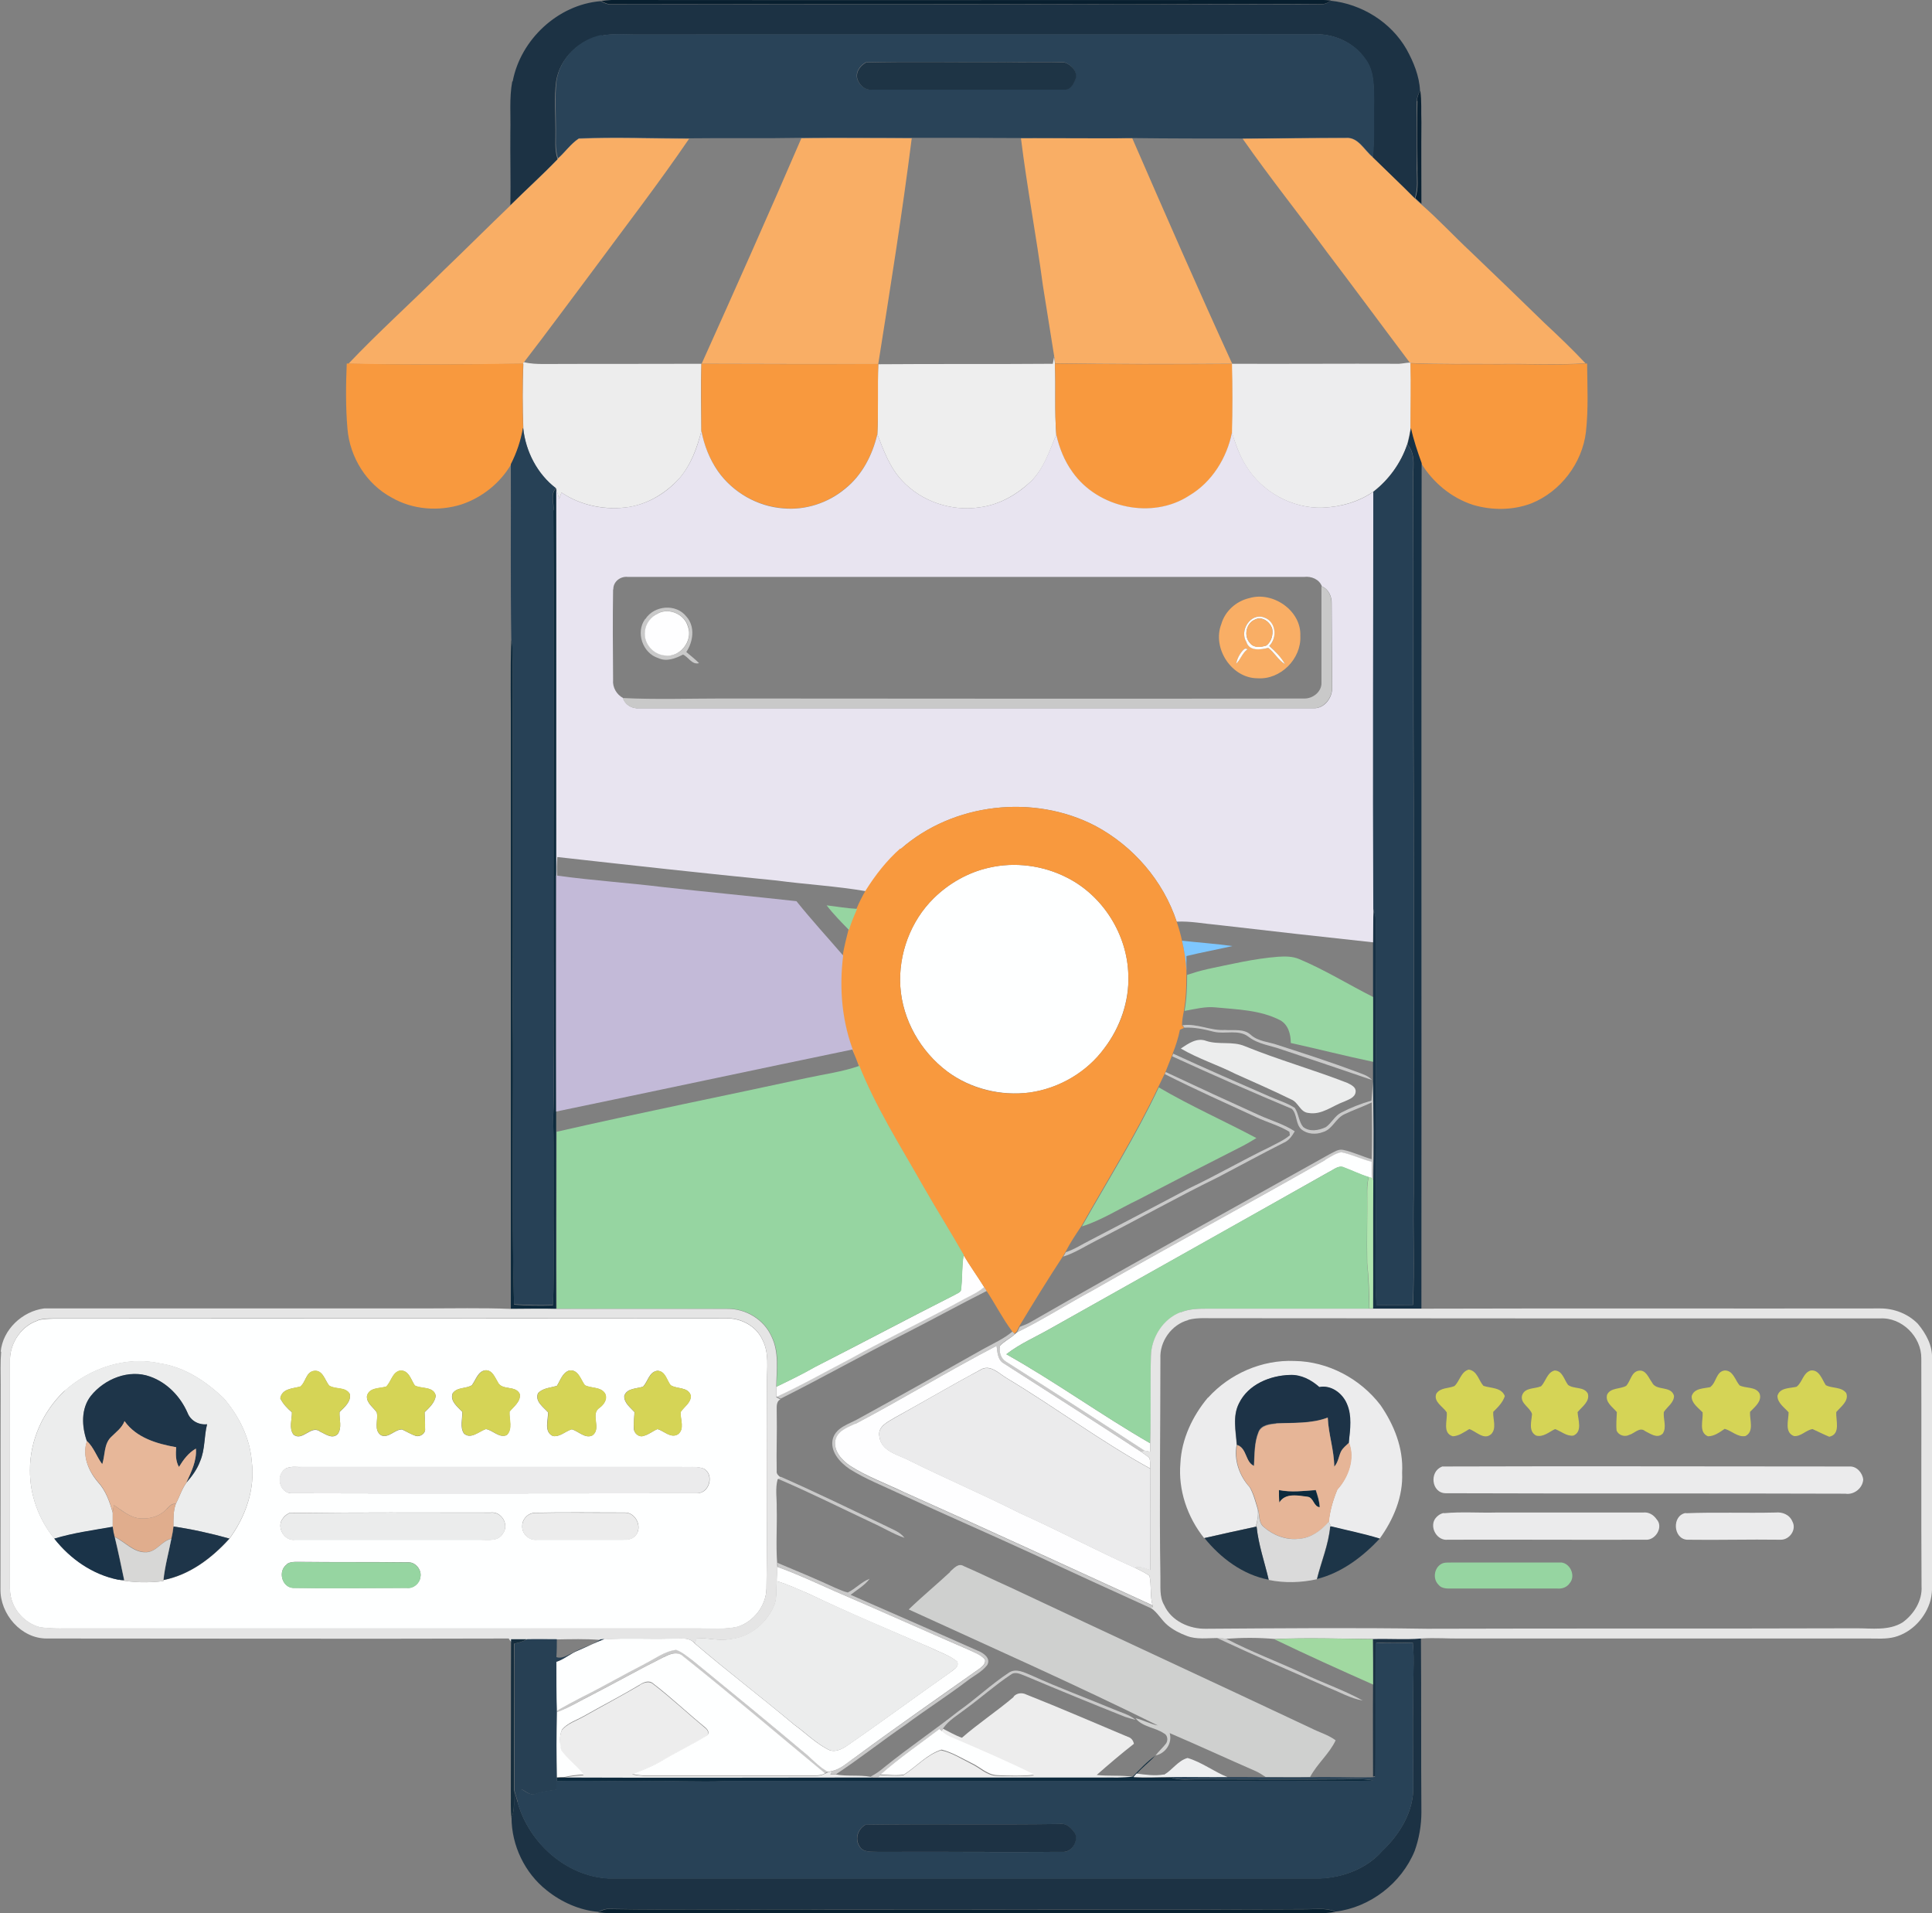 <?xml version="1.0" encoding="UTF-8"?>
<svg id="Layer_1" xmlns="http://www.w3.org/2000/svg" version="1.1" viewBox="0 0 831.3 823.1">
  <rect x="0" y="0" width="831.3" height="823.1" fill="#808080" stroke="none"/>
  <!-- Generator: Adobe Illustrator 29.8.1, SVG Export Plug-In . SVG Version: 2.1.1 Build 2)  -->
  <defs>
    <style>
      .st0 {
        fill: #1d3244;
      }

      .st1 {
        fill: #ebecec;
      }

      .st2 {
        fill: #e6b597;
      }

      .st3 {
        fill: #1c3244;
      }

      .st4 {
        fill: #294358;
      }

      .st5 {
        fill: #0a2132;
      }

      .st6 {
        fill: #c3bad8;
      }

      .st7 {
        fill: #e7b799;
      }

      .st8 {
        fill: #ececed;
      }

      .st9 {
        fill: #ebebec;
      }

      .st10 {
        fill: #e5e5e5;
      }

      .st11 {
        fill: #fefeff;
      }

      .st12 {
        fill: #152d3d;
      }

      .st13 {
        fill: #284257;
      }

      .st14 {
        fill: #274054;
      }

      .st15 {
        fill: #274156;
      }

      .st16 {
        fill: #ededee;
      }

      .st17 {
        fill: #173145;
      }

      .st18 {
        fill: #f9ae65;
      }

      .st19 {
        fill: #092130;
      }

      .st20 {
        fill: #cfd0cf;
      }

      .st21 {
        fill: #081f2f;
      }

      .st22 {
        fill: #c9c9c9;
      }

      .st23 {
        fill: #0d2a3d;
      }

      .st24 {
        fill: #eceded;
      }

      .st25 {
        fill: #1d3347;
      }

      .st26 {
        fill: #b0e6af;
      }

      .st27 {
        fill: #264055;
      }

      .st28 {
        fill: #1d3548;
      }

      .st29 {
        fill: #eeeff0;
      }

      .st30 {
        fill: #a1d9a1;
      }

      .st31 {
        fill: #7ec7ff;
      }

      .st32 {
        fill: #d7d7d6;
      }

      .st33 {
        fill: #1c3345;
      }

      .st34 {
        fill: #e8e4f0;
      }

      .st35 {
        fill: #d5d456;
      }

      .st36 {
        fill: #e0ad8d;
      }

      .st37 {
        fill: #1a3348;
      }

      .st38 {
        fill: #1e3445;
      }

      .st39 {
        fill: #ededed;
      }

      .st40 {
        fill: #dadada;
      }

      .st41 {
        fill: #feffff;
      }

      .st42 {
        fill: #eee;
      }

      .st43 {
        fill: #96d5a1;
      }

      .st44 {
        fill: #1e3549;
      }

      .st45 {
        fill: #f8993e;
      }

      .st46 {
        fill: #ececec;
      }
    </style>
  </defs>
  <g id="_x23_1c3244ff">
    <path class="st3" d="M220.6,35c3.4-18,19.5-33,37.8-34.5,1.4.7,2.9,1.5,4.5,1.4,69.3,0,138.7-.2,208,0,32.7.2,65.4-.2,98.1,0,1.3-.2,2.5-.7,3.5-1.6,13.4,1.4,26,9.2,32.7,20.9,3,5.4,5.5,11.5,5.8,17.7-.6,1.5-1.4,2.9-1.4,4.6-.2,9.7.2,19.4,0,29.1,0,4.3.6,8.7-.9,12.8-5.9-6-12.1-11.7-18.1-17.7.8-8.1.3-16.2.5-24.2,0-6.2.2-13.1-3.9-18.3-4.9-7.1-13.7-10.9-22.3-10.4-97.3.2-194.7,0-292,.1-4.7,0-9.5-.5-14.2.5-9.6,1.9-17.9,9.8-19.4,19.6-.9,6.8-.3,13.7-.3,20.6.1,4.3-.5,8.7.9,12.9-6.6,6.8-13.6,13.2-20.3,19.8.2-10.5-.1-21.1,0-31.6.2-7.2-.5-14.5.8-21.6Z"/>
    <path class="st3" d="M590.7,705.1c6.9-.2,13.8.3,20.7-.2.2,24.9,0,49.8.2,74.7,0,5.7-1,11.4-2.9,16.7-5.7,13.9-19.2,24.3-34.1,26.1-4-1.8-8.4-1-12.6-1.1-68.3.3-136.6,0-204.9.1-31.7-.2-63.4.4-95.1-.2-1.6-.1-3.1.6-4.6,1.3-8-.7-15.9-4.2-22.2-9.3-9.4-7.4-15.1-19.3-15.1-31.3,1.7-3.7.8-7.8,1.1-11.7.5,1.8,1.1,3.6,1.6,5.4,4.9,17.2,20.9,31.6,39.1,32.5,102,0,204,0,306,0,10-.4,20.2-4.2,26.9-11.9,7.6-7.2,13.6-17.1,13.3-27.9,0-12.7-.3-25.3,0-38-.3-7.9.6-15.8-.2-23.7-5.2.2-10.5.3-15.7,0-.3,19.2,0,38.3-.3,57.5l-1.1.2c0-13.3-.1-26.6,0-39.8,0-6.5,0-13-.1-19.5Z"/>
  </g>
  <g id="_x23_081f2fff">
    <path class="st21" d="M258.5.5c1.5-.3,3.1-.4,4.6-.5,97.7.1,195.3,0,293,0,5.5,0,11-.3,16.5.2-1,.9-2.2,1.4-3.5,1.6-32.7-.3-65.4.2-98.1,0-69.3-.2-138.7,0-208,0-1.7.1-3.1-.8-4.5-1.4Z"/>
  </g>
  <g id="_x23_294358ff">
    <path class="st4" d="M258.9,15.3c4.7-1,9.5-.5,14.2-.5,97.3-.2,194.6,0,292-.1,8.5-.4,17.3,3.3,22.3,10.4,4.1,5.2,3.8,12.1,3.9,18.3-.2,8.1.3,16.2-.5,24.2-3.7-2.9-6.3-8.8-11.7-8.3-14.8,0-29.6.2-44.4.3-15.8,0-31.7,0-47.5-.2-16,.2-31.9,0-47.9,0-15.6-.1-31.3-.1-46.9-.1-15.8,0-31.7-.1-47.5,0-16.1.3-32.2,0-48.3.2-15.8,0-31.7-.6-47.5,0-3.4,2.2-5.9,5.9-9,8.6-1.4-4.2-.8-8.6-.9-12.9,0-6.9-.5-13.8.3-20.6,1.5-9.8,9.8-17.7,19.4-19.6M372.4,26.9c-2.6,1.4-4.6,4.5-3.4,7.5,1,2.4,3.3,4.4,6,4.1,27.7.1,55.4,0,83.1,0,2.4,0,3.7-2.4,4.5-4.3,1.3-3.3-1.8-6.5-4.6-7.4-8.3-.4-16.6,0-25-.2-20.2.3-40.5-.3-60.7.2Z"/>
  </g>
  <g id="_x23_1e3445ff">
    <path class="st38" d="M372.4,26.9c20.2-.5,40.4,0,60.7-.2,8.3.2,16.6-.2,25,.2,2.9.9,6,4.2,4.6,7.4-.8,1.9-2.1,4.4-4.5,4.3-27.7,0-55.4,0-83.1,0-2.7.3-5-1.7-6-4.1-1.2-3,.8-6.1,3.4-7.5Z"/>
  </g>
  <g id="_x23_0a2132ff">
    <path class="st5" d="M609.7,43.5c0-1.7.7-3.1,1.4-4.6.7,4.5.3,9.1.5,13.6-.1,11.7,0,23.5,0,35.2-.9-.8-1.7-1.6-2.6-2.4,1.5-4.1.8-8.5.9-12.8,0-9.7-.3-19.4,0-29.1Z"/>
  </g>
  <g id="_x23_f5675fff">
    <path class="st18" d="M240,68.3c3.1-2.7,5.6-6.4,9-8.6,15.8-.7,31.6,0,47.5,0-13.1,19.2-27.3,37.6-41.1,56.3-10,13.3-19.8,26.7-30,39.9-.1.2-.3.5-.4.6-25,.3-50.1.5-75.1,0,13.1-13.8,27.4-26.6,40.9-40.1,9.7-9.3,19.2-18.8,28.9-28.1,6.7-6.7,13.8-13,20.3-19.8Z"/>
  </g>
  <g id="_x23_f5665eff">
    <path class="st18" d="M344.8,59.5c15.8-.2,31.7,0,47.5,0-4.1,32.5-9.3,64.8-14.4,97.1-25.3,0-50.7,0-76-.1,14.5-32.2,28.9-64.5,42.9-97Z"/>
  </g>
  <g id="_x23_f6665fff">
    <path class="st18" d="M439.3,59.5c16-.1,31.9.1,47.9,0,14.1,32.4,28.3,64.9,43,97-25.4.1-50.8.2-76.2-.2-.1-1-.2-2-.4-3-1.6-10.2-3.3-20.5-4.9-30.7-2.8-21.1-6.8-42-9.4-63.1Z"/>
  </g>
  <g id="_x23_f6675eff">
    <path class="st18" d="M534.6,59.7c14.8-.1,29.6-.3,44.4-.3,5.4-.5,8,5.4,11.7,8.3,6,5.9,12.2,11.7,18.1,17.7.8.8,1.7,1.6,2.6,2.4,7.5,6.5,14.3,13.9,21.6,20.7,10.6,10.1,21.1,20.3,31.6,30.5,6,5.6,12,11.3,17.6,17.3-12.4.8-24.8.1-37.2.3-12.6-.1-25.3.2-37.9-.4-.1,0-.4-.2-.5-.2-11.9-15.8-23.6-31.7-35.6-47.5-12-16.3-24.7-32.2-36.3-48.8Z"/>
  </g>
  <g id="_x23_eeeeeeff">
    <path class="st42" d="M453.5,153.3c.1,1,.3,2,.4,3,.4,10.2-.2,20.5.6,30.7-2.9,7-5.3,14.6-10.9,20.1-6,5.6-13.5,10-21.7,11.1-12.3,2-25.5-2.4-33.9-11.6-5.2-5.6-7.8-12.8-10.5-19.8.5-10,0-20.1.4-30.1,25-.2,50,0,75.1-.2l.6-3.1Z"/>
  </g>
  <g id="_x23_edededff">
    <path class="st39" d="M225,156.4c0-.1.3-.4.4-.6,2.8.7,5.7.8,8.5.8,22.6-.1,45.3,0,67.9-.1-.3,9.6-.1,19.2,0,28.9-1.9,7.3-4.5,14.6-9.5,20.4-5.7,6.2-13.2,10.9-21.6,12.3-10,1.5-20.6-.5-29.1-6.2-.3.9-.7,1.8-1,2.7-.4-1.5-.9-3-1.3-4.4-8.1-6.1-13.1-15.8-14.1-25.8-.4-9.2-.4-18.5,0-27.8Z"/>
    <path class="st39" d="M275.3,724.9c1.7-1,4-1.9,5.7-.4,7.7,5.9,14.8,12.6,22.3,18.8,1,.7,2.1,2.3.9,3.4-6.4,4.1-13.3,7.3-19.9,11.2-3.9,2.3-8.1,3.8-12.3,5.5,1.6.3,3.3.5,5,.6,24.6,0,49.3,0,73.9,0,1.4,0,2.7-.2,4-.9.4-.2,1.1-.5,1.5-.7.4-.1,1.2-.3,1.6-.4-.2.4-.5,1.1-.7,1.4.8,0,1.6,0,2.4,0,4.9.9,10,.1,14.9,1l1,.4c-44.3,0-88.7.2-133,0,2.8-.6,5.6-.9,8.5-1.1-3-3.7-6.9-6.5-9.7-10.4-.6-2.9-.8-6.1.3-8.9,2.4-2.9,6.1-4,9.3-5.8,8.1-4.6,16.3-8.9,24.3-13.6Z"/>
    <path class="st39" d="M436.2,729.8c1.4-1.5,3.6-1.7,5.4-.8,14.7,5.8,29.1,12.1,43.7,18.2,1.4.4,2.3,1.5,2.6,3-5.5,4.3-10.8,8.8-16,13.4,5.1.6,10.4,0,15.5.8-4.5.6-9,.3-13.5.4-32.1,0-64.2,0-96.4,0,.3-.3.9-.8,1.2-1.1,3.4,0,6.8.5,10.1,0,5.4-3.5,9.9-8.7,16.1-10.7,4.7,1,8.8,3.7,13,5.8,3.7,1.7,6.7,5.1,11,5.2,5.4.2,10.8.3,16.1-.2-11.9-6-24.3-11.2-36.6-16.5-1.2-.6-2.3-1.5-3.4-2.3.2-.3.5-.9.7-1.3,2.7,1.3,5.3,2.9,8.2,3.9,7.1-6.2,15-11.4,22.2-17.5Z"/>
  </g>
  <g id="_x23_ededeeff">
    <path class="st16" d="M606.5,156c.1,0,.4.2.5.2.3,9.3,0,18.6,0,27.9-.4,2.4-.9,4.7-1.5,7-2.7,8.1-7.9,15.3-14.6,20.4-6.3,4.4-14.2,6.6-21.9,6.9-13.1.4-26.1-6.8-32.9-18-2.8-4.4-4.5-9.5-6.1-14.4.2-9.8.2-19.7,0-29.5,24,.1,48-.1,72,0,1.5-.1,2.9-.4,4.4-.5Z"/>
  </g>
  <g id="_x23_e3544cff">
    <path class="st45" d="M149.2,156.4h.8c25,.6,50.1.4,75.1,0-.3,9.3-.3,18.6,0,27.8-.9,5.5-2.7,10.7-5.2,15.6-4.7,8-12.4,14.2-21.3,17.2-9.8,3.1-21,2.3-30-2.9-10.9-5.8-18.1-17.4-19.1-29.7-.8-9.3-.7-18.7-.3-28.1Z"/>
  </g>
  <g id="_x23_e3544dff">
    <path class="st45" d="M301.9,156.5c25.3.2,50.7.2,76,.1-.3,10,.1,20.1-.4,30.1-2.1,9-6.6,17.7-13.9,23.5-7.3,6.1-17,9.4-26.6,8.4-11.1-.8-21.7-6.8-28.1-16-3.6-5.2-6-11.1-7.1-17.3,0-9.6-.2-19.3,0-28.9Z"/>
  </g>
  <g id="_x23_e3534dff">
    <path class="st45" d="M453.9,156.4c25.4.4,50.8.3,76.2.2.2,9.8.2,19.7,0,29.5-2.2,11-8.5,21.4-18.4,27.2-16,10.4-39.4,5.3-50.2-10.1-3.5-4.8-5.7-10.4-7-16.1-.8-10.2-.1-20.4-.6-30.7Z"/>
  </g>
  <g id="_x23_e3534cff">
    <path class="st45" d="M607,156.3c12.6.6,25.3.3,37.9.4,12.4-.2,24.8.5,37.2-.3h.8c.1,9.8.6,19.6-.5,29.4-1.6,13.5-11,25.8-23.6,30.8-8,3-16.9,3-25,.6-9.3-3-17.2-9.6-22.3-17.9-1.8-5-3.4-9.9-4.6-15.1,0-9.3.2-18.6,0-27.9Z"/>
  </g>
  <g id="_x23_274156ff">
    <path class="st15" d="M225.1,184.2c1.1,10,6.1,19.7,14.1,25.8-2.5,2.5-.8,6.3-1.1,9.4.5,73-.2,146,.2,219-.4,14.4.4,28.7-.3,43,.7,17.7,0,35.3.3,53-.1,9,.1,18-.4,27-5.6.2-11.1,0-16.7-.3-1.3-42.9-.1-85.8-.6-128.8.2-49.3,0-98.6,0-147.9,0-3.1,0-6.3-.6-9.4-.4-25.1-.1-50.2-.2-75.3,2.5-4.9,4.3-10.2,5.2-15.6Z"/>
  </g>
  <g id="_x23_173145ff">
    <path class="st17" d="M607.1,184.1c1.1,5.1,2.8,10.1,4.6,15.1-.2,121.3,0,242.5-.1,363.8-6.9,0-13.9,0-20.8,0,.2-18.4,0-36.8.1-55.1.2-14.2.1-28.4-.1-42.6,0-2.9,0-5.7,0-8.5,0-9.3.1-18.6,0-27.9,0-7.8,0-15.6,0-23.4,0-4.8,0-9.6.2-14.4.7,2.1,1.2,4.2,1.1,6.4.1,10.7.1,21.3-.1,32,0,28.4.4,56.7,0,85.1.4,15.6-.7,31.2.3,46.8,5.2.2,10.5,0,15.7,0,.7-15.9,0-31.8.3-47.7,0-56.4.1-112.7,0-169.1-.2-45.6,0-91.3-.2-137-.4-5.4,1.6-11.9-2.5-16.4.7-2.3,1.1-4.7,1.5-7Z"/>
  </g>
  <g id="_x23_d6d6d6ff">
    <path class="st34" d="M292.3,205.8c5-5.8,7.7-13.1,9.5-20.4,1.2,6.2,3.5,12.1,7.1,17.3,6.4,9.1,17,15.2,28.1,16,9.5.9,19.3-2.3,26.6-8.4,7.3-5.8,11.8-14.5,13.9-23.5,2.7,7,5.3,14.2,10.5,19.8,8.4,9.2,21.6,13.6,33.9,11.6,8.2-1.1,15.7-5.4,21.7-11.1,5.5-5.5,7.9-13.1,10.9-20.1,1.3,5.7,3.5,11.3,7,16.1,10.9,15.5,34.3,20.5,50.2,10.1,9.8-5.8,16.2-16.2,18.4-27.2,1.5,5,3.3,10,6.1,14.4,6.8,11.2,19.8,18.4,32.9,18,7.7-.3,15.5-2.4,21.9-6.9,0,59.8-.2,119.7,0,179.5-.2,4.8-.1,9.6-.2,14.4-22.3-2.4-44.6-4.9-66.9-7.5-5.9-.5-11.7-1.7-17.6-1.4-5.8-17.6-18.7-32.5-35-41.2-26.5-13.8-61.1-9.9-83.7,9.9-5.9,5.2-10.8,11.5-15,18.2-12.8-2.2-25.7-2.9-38.5-4.6-31.4-3.1-62.9-6.6-94.3-10.1-.2,2.7-.3,5.4-.1,8.2h-.4c-.1-55.6,0-111.2,0-166.7.5,1.5.9,2.9,1.3,4.4.3-.9.7-1.8,1-2.7,8.4,5.7,19.1,7.8,29.1,6.2,8.4-1.4,16-6,21.6-12.3M263.8,253.5c-.2,13-.1,26,0,39-.3,3.2,1.5,6.3,4.3,7.8.9,3,4,4.7,7,4.4,96.7,0,193.3,0,290,0,4.7.3,8.4-4.6,8.1-9.1,0-12-.2-24-.2-36,.1-2.9-1.3-6.2-4.2-7.3-1.1-3.1-4.6-4.5-7.7-4.1-97,0-193.9,0-290.9,0-3.2-.4-6.4,2-6.3,5.4Z"/>
  </g>
  <g id="_x23_264055ff">
    <path class="st27" d="M590.9,211.6c6.7-5.2,11.9-12.4,14.6-20.4,4.1,4.4,2.1,10.9,2.5,16.4.2,45.7,0,91.3.2,137,.1,56.4,0,112.7,0,169.1-.3,15.9.4,31.8-.3,47.7-5.2,0-10.5.2-15.7,0-1-15.6.2-31.2-.3-46.8.4-28.4.1-56.7,0-85.1.2-10.7.2-21.3.1-32,0-2.2-.4-4.3-1.1-6.4-.3-59.8,0-119.7,0-179.5Z"/>
  </g>
  <g id="_x23_0d2a3dff">
    <path class="st23" d="M238.2,219.5c.3-3.1-1.4-7,1.1-9.4.1,55.6,0,111.1,0,166.7,0,33.8,0,67.7,0,101.5,0,2.9,0,5.8,0,8.7,0,25.3-.1,50.7,0,76.1-6.5-.1-13,0-19.5,0,0-81.9,0-163.7,0-245.6.1-14.1-.3-28.2.2-42.3.7,3.1.7,6.2.6,9.4,0,49.3.2,98.6,0,147.9.5,42.9-.6,85.8.6,128.8,5.6.4,11.1.5,16.7.3.5-9,.3-18,.4-27-.3-17.7.3-35.3-.3-53,.8-14.3,0-28.7.3-43-.4-73,.3-146-.2-219Z"/>
    <path class="st23" d="M550.3,641.1c5.2,1,10.6.3,15.8,0,.8,2.4,1.6,4.9,1.7,7.4-2.6-.2-2.6-4.1-5.2-4.5-4.1-.5-9.7-1.8-12.2,2.5-.2-1.8-.3-3.5-.2-5.3Z"/>
    <path class="st23" d="M487.5,764.2c3-3.1,6-6.3,9.5-8.8-2.5,2.7-5.5,4.9-7.9,7.7-.3.4-1,1.1-1.3,1.5,5.2.3,10.5,0,15.8,0,4,1.6,8.3.8,12.5.9,20.7,0,41.4.2,62,0,4.3-.1,8.7-.4,13,.6-18.3.6-36.7-.1-55,.2-74.7,0-149.4,0-224,0-11.3.4-22.6-.2-33.9,0-12.9.2-25.8-.3-38.6,0,0-.4,0-1.1,0-1.5,1.1,0,2.2-.1,3.2-.1,44.3.2,88.7,0,133,0,.5,0,1.5,0,2,0,32.1,0,64.3,0,96.4,0,4.5,0,9,.2,13.5-.4Z"/>
  </g>
  <g id="_x23_c9c9c9ff">
    <path class="st22" d="M568.7,252.3c2.9,1.1,4.3,4.3,4.2,7.3,0,12,.2,24,.2,36,.3,4.4-3.4,9.3-8.1,9.1-96.6,0-193.3,0-290,0-3,.3-6.1-1.4-7-4.4,14.3.7,28.6.2,43,.2,83.4,0,166.7.2,250,0,3.8.2,7.8-2.9,7.6-6.9,0-13.8,0-27.5,0-41.3Z"/>
    <path class="st22" d="M277.7,266.3c3.8-5.9,13.2-6.7,17.6-1.1,3.9,4.3,3,10.8,0,15.3,1.9,1.6,3.8,3.1,5.5,4.8-3.1.8-4.5-2.6-6.9-3.7-3.3,1.7-7.1,3.2-10.7,1.5-6.7-2.1-9.8-11.1-5.6-16.8M283.3,263.8c-3.1,1.3-5.4,4.4-5.7,7.7-.8,5.1,3.5,10,8.6,10.4,6.5,1.1,12.2-6.3,9.9-12.4-1.5-5.2-7.9-8.1-12.7-5.8Z"/>
    <path class="st22" d="M508.7,441.1c6.2-1,12.1,2.4,18.3,2,3.8.3,8.2-.7,11.2,2.1,3.2,2.9,7.8,3,11.7,4.4,11.4,3.7,22.9,7.4,34.1,11.6,2.2.9,4.7,1.5,6.3,3.4-12.8-4.4-25.6-8.7-38.5-13-4.9-1.8-10.3-2.3-14.5-5.5-4.3-3.4-10-1.1-14.9-2.2-4.2-1.1-8.4-2-12.8-1.8-.2-.3-.7-.9-.9-1.1Z"/>
    <path class="st22" d="M504.4,454.4c.1-.3.3-.9.4-1.1,13.7,6.3,27.4,12.3,41.2,18.3,3.7,1.7,7.7,2.8,11.1,5,1.7,2.5,1.7,5.9,3.6,8.2,2.8,2.3,6.8,1.5,9.8.1,2.5-1.8,3.8-4.8,6.5-6.2,4.2-2.2,8.6-3.9,13.1-5.2.2-2.7.5-5.4.6-8.1.3,14.2.4,28.4.1,42.6,0-.3-.3-.8-.4-1-.1-2.4-.1-4.7-.2-7.1-4.5-1.1-8.6-3.2-13.1-4.1-2.5.6-4.6,2-6.8,3.2-33.2,18.9-66.8,37-99.9,56-11,5.9-21.6,12.7-32.8,18.2.3-.6.9-1.8,1.2-2.4,1.8-.7,3.5-1.3,5.1-2.3,42.5-24.4,85.4-48,128.1-71.9,1.9-.9,3.8-2.4,6-1.9,4.2.9,8.1,2.8,12.2,4,.2-8.1.2-16.3,0-24.4-3.8,1.8-7.8,3.2-11.6,5-3.9,1.7-5.2,6.5-9.3,7.7-3.1,1.2-6.8,1-9.4-1.2-2.5-2.3-1.7-6.6-4.1-8.8-17.2-7.2-34.3-14.7-51.3-22.5Z"/>
    <path class="st22" d="M501.6,461.2c13.4,6.3,26.8,12.5,40.3,18.6,5.1,2.3,10.5,3.8,15.2,6.9-1.2,2.1-2.6,4.1-4.9,5-9.5,4.8-18.8,9.9-28.2,14.8-17.6,8.6-34.6,18.2-52.1,27.1-4.8,2.4-9.3,5.4-14.4,7,.3-.5.8-1.4,1.1-1.9,3.7-1.2,7-3.4,10.4-5.1,14.3-7.4,28.5-14.9,42.7-22.4,11.6-5.5,22.8-12,34.4-17.6,3-1.6,6.3-3,8.9-5.2,0-.4-.2-1.1-.2-1.5-4.4-2.7-9.4-4-14.1-6.2-13.2-6.1-26.5-12-39.5-18.6l.4-.9Z"/>
    <path class="st22" d="M423.6,553.6c.4.6.7,1.1,1.1,1.7-11.9,6-23.5,12.4-35.3,18.4-18,9.1-35.5,19-53.5,28-.4-.2-1.3-.6-1.8-.9,10.7-4.9,20.9-10.7,31.3-16.1,16.4-9.1,33.3-17.2,49.7-26.1,3-1.5,6-2.9,8.5-5.1Z"/>
    <path class="st22" d="M435.6,572.8c.3.3.8.8,1.1,1.1-2,1.8-4.6,2.9-6.4,5-.5,2.5.2,5.5,2.6,6.8,20,12.6,39.8,25.5,59.6,38.3-.4.2-1.1.5-1.5.6-19.6-12.8-39.3-25.4-59-38-2.8-1.5-2.8-4.9-3.2-7.6-20.5,10.6-40.3,22.8-60.8,33.6-3.4,1.6-7.8,3.1-8.6,7.3-.7,4.6,2.9,8.4,6.4,10.8,7.2,4.6,15.2,7.6,22.9,11.2,35.8,16,71.5,32.5,107.2,48.8l.2.8-1,.3c-16.5-7.5-33-15-49.4-22.7-19.5-9-39.2-17.5-58.6-26.5-7.2-3.4-14.7-6.3-21.5-10.6-4.2-2.8-8.7-7.7-7.2-13.2,1.5-4.8,6.8-6.1,10.7-8.3,18.1-9.9,36-20,53.9-30.1,4.3-2.4,8.9-4.4,12.7-7.6Z"/>
    <path class="st22" d="M334.6,636.1c.3-.2,1-.6,1.3-.8,15.2,6.7,30.2,14,45.1,21.1,2.8,1.5,6.2,2.5,8.2,5.2-4.9-1.7-9.2-4.4-13.9-6.5-13.6-6.4-27-13.1-40.8-19Z"/>
    <path class="st22" d="M334.4,672.3c8.4,3.5,16.8,7,25,10.8,1.8.7,3.5,1.6,5.4,2,3.3-1.6,5.9-4.6,9.4-5.9-2.2,2.9-5.4,4.7-8.2,6.9,18.2,8,36.4,15.9,54.6,24,2.4.9,5.9,3.2,4.2,6.2-2.4,3.1-6,4.7-9,7.1-8.6,6.5-17.7,12.3-26.3,18.7-10.1,6.9-19.6,14.5-29.8,21.2-.8,0-1.6,0-2.4,0,.2-.4.5-1.1.7-1.4,4-.8,6.9-3.9,10.2-6,17.7-13.1,35.8-25.5,53.7-38.3,1.2-.8,2.4-2.1,2-3.7-1.9-2-4.7-3-7.1-4.2-19.3-8.3-38.4-16.9-57.6-25.2-8.1-3.6-16.2-7.4-24.6-10.4,0-.4,0-1.3-.1-1.8Z"/>
    <path class="st22" d="M523.6,704.7c1.3,0,2.7.2,4,.3,10.7,5.6,22,9.8,33,14.9,8.5,4.1,17.5,7.1,25.8,11.7-5.3-.9-10-3.7-14.9-5.6-16-7-32-13.9-47.8-21.3Z"/>
    <path class="st22" d="M277.3,715.8c4.4-2.1,8.6-5.5,13.6-6.1,2.8.8,5,2.8,7.2,4.6,16.5,13.6,33.1,27.1,49.4,40.8,2.9,2.4,5.5,5.2,8.8,7.1-.4.2-1.1.5-1.5.7-20.3-16.8-40.4-33.8-61-50.3-2.5-2.4-5.9-1-8.5.4-10.3,5.2-20.5,10.9-30.8,16.2-5.1,2.5-9.9,5.7-15.3,7.5v-.9c3.6-2.1,7.3-4.1,11-5.9,9.1-4.4,17.9-9.6,26.9-14.2Z"/>
    <path class="st22" d="M434.1,719.6c3.1-2.1,6.8,0,9.8,1.2,11.6,5.3,23.6,9.7,35.4,14.6,3.2,1.4,6.7,2.2,9.3,4.5-1.5-.4-3-.8-4.5-1.3-14.3-5.7-28.5-11.5-42.7-17.5-2-.7-4.4-2.2-6.4-.7-6.8,4.5-12.9,10-19.5,14.8-3.3,2.6-7.1,4.7-9.6,8.2-.2.3-.5.9-.7,1.3-.2-.2-.7-.6-.9-.8-8.6,6.4-17.5,12.5-25.5,19.7-.3.3-.9.8-1.2,1.1-.5,0-1.5,0-2,0l-1-.4c2.2-1.1,4.1-2.5,6-4.1,10.4-8.4,21.4-15.8,31.9-24.1,7.4-5.2,14-11.5,21.6-16.5Z"/>
  </g>
  <g id="_x23_f05f56ff">
    <path class="st18" d="M537.6,257.3c10.1-3,22.4,5.4,21.9,16.3.5,9.8-8.5,18.9-18.4,18.2-11.2,0-19.6-13-15.6-23.3,1.6-5.6,6.4-9.9,12.1-11.2M536.3,276.2c1.4,4,6.2,3.3,9.4,2.5,2.7,2,4.3,5.3,7.2,7-1.8-3-4.2-5.5-6.8-7.8,3.7-3.6,2.8-10.6-2.3-12.3-5.8-2-10.6,5.7-7.5,10.6M535.1,279.5c-1.6,1.7-2.7,3.8-3.2,6,1.9-1.8,2.6-4.7,4.9-6.2-.7-.4-1.2-.3-1.7.2Z"/>
  </g>
  <g id="_x23_fefeffff">
    <path class="st11" d="M283.3,263.8c4.9-2.4,11.3.6,12.7,5.8,2.3,6-3.4,13.4-9.9,12.4-5.1-.4-9.3-5.3-8.6-10.4.3-3.4,2.6-6.4,5.7-7.7Z"/>
    <path class="st11" d="M535.1,279.5c.5-.5,1-.6,1.7-.2-2.3,1.6-3,4.5-4.9,6.2.5-2.3,1.6-4.4,3.2-6Z"/>
    <path class="st11" d="M413.4,555.2c.8-5.1.3-10.3,1.2-15.3,2.8,4.7,6,9.1,8.9,13.8-2.5,2.2-5.6,3.6-8.5,5.1-16.4,9-33.3,17-49.7,26.1-10.4,5.4-20.6,11.2-31.3,16.1,0-1.5,0-2.9,0-4.4,5.6-2.7,11.2-5.4,16.6-8.5,20.1-10.2,40-20.8,60.1-31,.9-.6,2.2-.9,2.7-1.9Z"/>
    <path class="st11" d="M368,612.6c20.5-10.8,40.2-22.9,60.8-33.6.4,2.7.4,6.1,3.2,7.6,19.7,12.6,39.4,25.2,59,38,1.2.8,2.4,1.6,3.5,2.6.6,1.4.3,3.1.5,4.6-21.3-11.7-40.8-26.3-61.6-38.8-3.5-2-7.3-6.4-11.6-3.7-12.3,6.6-24.3,13.7-36.5,20.4-3.1,1.9-7.9,3.9-6.9,8.4.9,6.4,8.2,7.7,12.9,10.2,15.7,7.8,31.7,14.6,47.3,22.5,16.7,7.5,32.9,16.1,49.6,23.6,2.2,1.1,4.4,2.1,6.4,3.5.9,4.1.2,8.6,1.3,12.7-35.7-16.3-71.3-32.8-107.2-48.8-7.7-3.7-15.7-6.6-22.9-11.2-3.5-2.4-7.1-6.2-6.4-10.8.8-4.2,5.2-5.7,8.6-7.3Z"/>
  </g>
  <g id="_x23_feffffff">
    <path class="st41" d="M536.3,276.2c-3.1-4.9,1.8-12.6,7.5-10.6,5.2,1.7,6,8.6,2.3,12.3,2.6,2.3,5.1,4.8,6.8,7.8-2.9-1.7-4.5-5-7.2-7-3.2.8-8.1,1.6-9.4-2.5M540.1,266.5c-3.9,1.5-5.1,7.2-2.2,10.2,1.6,2.1,4.8,1.7,7,1,2.2-1.7,2.9-4.6,2.5-7.2-.9-2.9-4.3-5.5-7.3-4Z"/>
    <path class="st41" d="M425.5,373.3c11.2-2.6,23.3-1,33.5,4.2,15.6,7.8,26.1,24.6,26.5,42,.4,11.2-3.5,22.4-10.2,31.3-7.5,10.4-19.5,17.4-32.2,19.2-12.4,1.6-25.5-1.6-35.6-9.1-11.4-8.6-19.1-22.1-20.1-36.4-.9-14,4.4-28.3,14.4-38.1,6.5-6.4,14.8-11.1,23.7-13.1Z"/>
    <path class="st41" d="M570.3,498.9c2.2-1.2,4.3-2.7,6.8-3.2,4.5.9,8.7,3,13.1,4.1,0,2.4,0,4.7.2,7.1l-1.6-.5c-3.6-1.1-7-2.8-10.5-4.1-2.4-1.2-4.6,1.1-6.7,2-39.8,22.5-79.8,44.9-119.7,67.3-6.3,3.6-13.1,6.5-18.9,11,21.2,11.9,40.9,26.2,61.9,38.3,0,1.2,0,2.5,0,3.7-.8-.2-1.6-.4-2.4-.5-19.8-12.9-39.7-25.7-59.6-38.3-2.4-1.4-3.1-4.3-2.6-6.8,1.8-2,4.4-3.2,6.4-5,.2-.2.7-.6.9-.8,11.2-5.5,21.8-12.3,32.8-18.2,33.1-19,66.7-37.1,99.9-56Z"/>
    <path class="st41" d="M16.4,568c2.1-.6,4.4-.6,6.6-.7,96.4,0,192.7,0,289.1-.1,6.5-.3,13.3,3.2,16,9.3,2.9,5.6,1.9,12,1.9,18-.1,29.7.2,59.4-.2,89-.2,7.4-5.5,14.2-12.5,16.4-5.4,1.2-10.9.7-16.4.7-89,0-178,0-267,0-5.5-.1-11.1.3-16.6-.5-7.3-1.8-13.1-8.9-13-16.5,0-33,0-66,0-99,.2-7.2,5.1-14.3,12.1-16.5M27.8,598.3c-9.3,8.8-15,21.4-14.9,34.2-.1,10.6,3.8,21.2,10.5,29.4,6.9,8.7,16.5,15.4,27.5,17.7,6.4,1.3,12.9,1.4,19.4.6v-.4c11.3-2.2,20.8-9.4,28.4-17.8,7-9.5,11.2-21.5,9.6-33.4-.8-10.1-5.6-19.6-12.2-27.2-7.5-7.1-16.6-13.2-27.1-14.8-14.6-3.3-30.2,1.9-41.2,11.8M129,596.6c-3.2.8-7.7.8-8.4,5,1.2,2.4,3,4.3,5,6,.1,3.1-1.4,6.9.7,9.6,3.8,3.1,7.6-4.3,11.4-1.3,2.3,1,5.2,3.4,7.6,1.1,2-2.7.6-6.4.8-9.5,2.1-2.1,5.1-4.5,4.4-7.8-1.9-3.2-6.2-1.8-8.9-3.6-1.8-2.3-2.7-6.8-6.5-6.3-3.6.5-3.5,5.1-6.1,6.9M166,596.6c-2.8.8-7.2.3-8.1,4-.3,3,2.7,4.8,4.2,7,.8,3.2-1.5,7.7,1.9,9.9,3.2,1.4,5.9-2.6,9-2.5,2,.9,3.9,2.1,6,2.8,1.9.4,4.2-1.1,3.9-3.2,0-2.3-.1-4.7-.2-7,2-2,4.4-4.1,4.8-7.1-.9-4.2-6.2-2.9-9-4.4-1.7-2.5-2.6-6.9-6.5-6.4-3.3.8-3.7,5-6,7M203.2,595.8c-2.5,1.8-6.6.8-8.5,3.7-1.1,3.4,2.2,5.7,4.2,7.9.1,3.1-1.1,6.6.7,9.3,2.9,2.7,6.5-.9,9.4-1.9,3,.4,5.7,4,9,2.6,2.7-2.6,1-6.8,1.2-10.1,1.8-2.2,5-4.4,4.4-7.6-1.8-3.9-7.8-1.3-9.5-5.2-1.2-2-2.3-5.1-5.2-5-3.2.3-4.1,4-5.8,6.3M239.7,596.2c-2.8.8-6,.9-8.2,3.1-1.5,3.6,2.3,6,4.3,8.3.1,3.3-1.9,8.4,2.1,10.2,3,.5,5.4-2.1,8.1-2.9,2.9.8,5.8,4.2,8.9,2.6,4.1-3-1.2-9.2,3.1-11.9,1.9-1.4,3.6-4,2.2-6.3-2-2.8-6-1.9-8.6-3.4-1.8-2.4-2.8-6.9-6.7-6.3-2.9.9-3.8,4.3-5.3,6.6M276.8,596.5c-2.8,1-7.1.6-8.2,4-.2,3,2.6,5,4.4,7-.1,2.3-.4,4.6-.3,7,0,2.1,2.3,4,4.3,3.2,2.2-.5,3.9-2.1,5.9-2.9,2.8.8,5.6,4,8.7,2.3,3.1-2.2,1.1-6.5,1.2-9.6,1.5-2.3,4.6-4,4.4-7.1-1.1-3.9-6-2.7-8.7-4.5-1.7-2.2-2.2-6-5.6-6.2-3.6.4-4.1,4.6-6.2,6.8M123.3,631.6c-5,2.6-3.2,11.2,2.7,10.8,58,.2,116,0,174.1,0,5.2,0,7.4-8.1,2.7-10.6-3.1-1.1-6.5-.5-9.7-.7-54.3,0-108.6,0-163,0-2.2.1-4.6-.4-6.7.5M124.3,651c-1.3.6-2.3,1.6-3,2.8-2.2,3.7,1.3,9.2,5.6,8.6,26.7,0,53.4,0,80.1,0,3.2,0,7.4.7,9.3-2.6,3-3.8-.5-9.8-5.3-9.1-28.9,0-57.8-.1-86.7.2M229.3,650.9c-2.6.4-4.7,3-4.6,5.6-.2,3.3,3,6.3,6.3,5.9,12.4,0,24.7,0,37.1,0,1.9,0,3.9-.2,5.2-1.7,3.4-3.4.4-10-4.3-10-13.2,0-26.4-.2-39.7.1M123.4,673c-3.9,2.8-2.2,9.8,2.7,10.1,16.3.2,32.6,0,48.9,0,2.8.3,5.6-1.9,5.9-4.7.6-2.9-1.8-6.1-4.8-6.3-16-.2-32,0-48-.2-1.6,0-3.4,0-4.7,1Z"/>
    <path class="st41" d="M334.2,680.2c0-2.1.2-4.1.3-6.1,8.4,3,16.5,6.8,24.6,10.4,19.3,8.3,38.4,16.9,57.6,25.2,2.5,1.2,5.2,2.1,7.1,4.2.4,1.6-.8,2.8-2,3.7-17.9,12.7-36,25.2-53.7,38.3-3.3,2.2-6.2,5.2-10.2,6-.4.1-1.2.3-1.6.4-3.3-1.8-6-4.6-8.8-7.1-16.4-13.8-32.9-27.3-49.4-40.8-2.3-1.7-4.5-3.7-7.2-4.6-5,.6-9.1,3.9-13.6,6.1-9.1,4.6-17.8,9.7-26.9,14.2-3.7,1.9-7.4,3.9-10.9,5.9-.2-7-.2-14-.2-21,3.4-1.1,6.1-3.6,9.4-4.9,3.8-1.6,7.4-3.5,11.3-4.9,9.6-.6,19.3,0,28.9-.3,3.4.1,7.5-.9,10,2.1,14,12,28.7,23.1,42.7,34.9,4.8,3.5,9.1,7.8,14.4,10.6,3,1.8,6.4,0,8.9-1.8,14.8-10.2,29.2-20.9,43.9-31.2,1.4-1.2,4.1-2.4,3-4.7-3.3-2.7-7.5-4-11.3-5.9-17.4-7.5-34.9-14.8-52-23-4.8-2-9.4-4.3-14.4-5.7Z"/>
    <path class="st41" d="M285.5,713c2.6-1.4,6-2.8,8.5-.4,20.6,16.4,40.7,33.5,61,50.3-1.2.7-2.6.9-4,.9-24.6,0-49.3,0-73.9,0-1.7,0-3.3-.3-5-.6,4.2-1.6,8.4-3.2,12.3-5.5,6.5-3.9,13.4-7.1,19.9-11.2,1.2-1.1.1-2.6-.9-3.4-7.5-6.1-14.6-12.9-22.3-18.8-1.7-1.6-4-.7-5.7.4-8,4.8-16.2,9-24.3,13.6-3.2,1.8-6.9,2.9-9.3,5.8-1.2,2.7-.9,6-.3,8.9,2.8,3.8,6.7,6.7,9.7,10.4-2.9.1-5.7.5-8.5,1.1-1.1,0-2.2,0-3.2.1-.1-9.3-.1-18.6,0-28,5.4-1.9,10.2-5,15.3-7.5,10.3-5.3,20.4-11,30.8-16.2Z"/>
    <path class="st41" d="M404.3,743.9c.2.2.7.6.9.8,1,.9,2.1,1.7,3.4,2.3,12.3,5.3,24.6,10.5,36.6,16.5-5.4.6-10.8.5-16.1.2-4.2-.1-7.3-3.5-11-5.2-4.3-2.1-8.4-4.7-13-5.8-6.2,2-10.7,7.2-16.1,10.7-3.3.6-6.8.1-10.1,0,8-7.1,16.9-13.2,25.5-19.7Z"/>
  </g>
  <g id="_x23_f55d59ff">
    <path class="st18" d="M540.1,266.5c3-1.5,6.4,1.1,7.3,4,.5,2.6-.3,5.5-2.5,7.2-2.2.8-5.4,1.2-7-1-2.9-3-1.8-8.7,2.2-10.2Z"/>
  </g>
  <g id="_x23_e03100ff">
    <path class="st45" d="M387.6,365.2c22.5-19.8,57.1-23.7,83.7-9.9,16.3,8.7,29.2,23.6,35,41.2.9,2.7,1.7,5.4,2.3,8.2,1,4.3,1.8,8.6,1.9,13,0,.4,0,1.3,0,1.7,0,5.2-.2,10.4-1.1,15.5-.4,2-.8,4.1-.8,6.2.2.3.7.9.9,1.1-.4.2-1.3.6-1.8.8-.7,3.5-1.8,6.9-3.1,10.2,0,.3-.3.9-.4,1.1-.9,2.3-1.8,4.6-2.7,6.8l-.4.9c-.9,1.9-1.8,3.8-2.7,5.6-9.7,20.6-21.8,39.9-33,59.7-2.4,3.6-4.9,7.3-6.9,11.2-.3.5-.8,1.4-1.1,1.9-6.5,9.9-12.7,20-18.8,30.1-.3.6-.9,1.8-1.2,2.4-.2.2-.7.6-.9.8-.3-.3-.8-.8-1.1-1.1-4.1-5.5-7.2-11.7-11-17.4-.4-.6-.7-1.2-1.1-1.7-2.9-4.6-6.1-9.1-8.9-13.8-5.8-10.2-12-20.1-17.8-30.2-9.7-17.1-20.2-33.8-27.5-52.1-.5-1.4-1-2.7-1.6-4-5.4-13.4-6.8-28.1-4.9-42.4.6-3.7,1.6-7.4,2.5-11.1.8-3.2,2.1-6.2,3.5-9.1,1.1-2.6,2.4-5.2,3.8-7.6,4.2-6.7,9.1-13,15-18.2M425.5,373.3c-8.9,2-17.2,6.7-23.7,13.1-10,9.8-15.3,24.2-14.4,38.1.9,14.3,8.7,27.8,20.1,36.4,10,7.6,23.1,10.8,35.6,9.1,12.7-1.8,24.6-8.8,32.2-19.2,6.8-8.9,10.7-20.1,10.2-31.3-.4-17.4-10.9-34.2-26.5-42-10.2-5.2-22.3-6.8-33.5-4.2Z"/>
  </g>
  <g id="_x23_79c0ffff">
    <path class="st6" d="M239.3,376.7h.4c15.3,2.1,30.8,3.1,46.1,5,19,2.1,38,3.9,56.9,6,6.4,8,13.4,15.6,20.1,23.4-1.8,14.3-.5,29,4.9,42.4-.2-.5-.7-1.5-.9-2-42.5,8.8-85,17.9-127.5,26.7-.1-33.9,0-67.7,0-101.5Z"/>
  </g>
  <g id="_x23_9be4a6ff">
    <path class="st43" d="M355.8,389.5c4.3.5,8.7,1.3,13,1.5-1.3,3-2.6,6-3.5,9.1-3.3-3.4-6.7-6.8-9.6-10.6Z"/>
  </g>
  <g id="_x23_7ec7ffff">
    <path class="st31" d="M508.6,404.7c7.2.8,14.5,1.3,21.7,2.3-6.6,1.5-13.2,2.7-19.8,4.3,0,2.1,0,4.2,0,6.4-.2-4.4-.9-8.7-1.9-13Z"/>
  </g>
  <g id="_x23_a0d8a2ff">
    <path class="st43" d="M519.1,417c10.2-2.1,20.4-4.6,30.9-5.4,3-.2,6.2-.2,9,1,11,4.6,21.1,10.9,31.8,16.3,0,9.3,0,18.6,0,27.9-11.9-2.5-23.6-5.5-35.4-8.1,0-3.8-1.1-7.9-4.6-9.8-8.5-4.4-18.3-4.6-27.6-5.5-4.5-.5-9,.7-13.5,1.5.9-5.1,1.1-10.3,1.1-15.5,2.8-.9,5.6-1.8,8.5-2.4Z"/>
    <path class="st43" d="M571.7,504.2c2.1-.9,4.3-3.2,6.7-2,3.5,1.3,6.9,3,10.5,4.1-.5,2-.8,4.1-.7,6.2.2,10.3-.2,20.7,0,31,.7,6.5.8,13,.9,19.5-23,0-46.1,0-69.1,0-4,0-8.2,0-12,1.6-7.6,2.9-12.5,10.9-12.8,18.9-.3,12.4.2,24.9-.3,37.4-21-12.1-40.7-26.4-61.9-38.3,5.8-4.5,12.6-7.4,18.9-11,39.9-22.5,79.8-44.8,119.7-67.3Z"/>
  </g>
  <g id="_x23_ecededff">
    <path class="st24" d="M508.2,451c3.2-2.1,6.8-4.7,10.8-3.2,5.4,1.8,11.4,0,16.7,2.3,14.5,5.9,29.5,10.1,44.1,15.8,1.5.8,3.7,1.7,3.5,3.8-.2,2.5-3,3.3-4.9,4.2-5.1,1.8-9.7,5.9-15.4,4.9-3.6-.3-4.3-4.6-7.4-5.8-7.9-3.9-16-7.4-24-11-7.7-3.9-16-6.5-23.5-10.9Z"/>
    <path class="st24" d="M27.8,598.3c11-9.9,26.6-15.1,41.2-11.8,10.4,1.6,19.6,7.7,27.1,14.8,6.6,7.6,11.4,17.1,12.2,27.2,1.6,11.9-2.6,23.9-9.6,33.4-7.9-2.2-15.9-4-24.1-5.2,0-3.2-.1-6.5,1-9.6,1.6-3.1,2.6-6.4,4.6-9.2,2.4-2.8,4.7-5.8,5.9-9.2,2.1-5.1,1.6-10.7,3-15.9-3.6.4-7.1-1.6-8.4-4.9-3.1-7-8.8-13-16.1-15.6-9.1-3.3-19.7.9-25.5,8.3-4.4,5.5-4,13.2-1.7,19.5-2.1,6.2.7,12.8,4.7,17.5,3.4,3.7,5.1,8.5,6.4,13.2,0,2,0,4,0,6.1-8.4,1.5-16.9,2.6-25.1,5.1-6.7-8.2-10.6-18.8-10.5-29.4-.1-12.8,5.6-25.4,14.9-34.2Z"/>
    <path class="st24" d="M334.2,680.2c5,1.4,9.7,3.7,14.4,5.7,17.1,8.1,34.6,15.4,52,23,3.8,2,8,3.2,11.3,5.9,1.1,2.2-1.6,3.4-3,4.7-14.7,10.3-29.1,21-43.9,31.2-2.6,1.8-5.9,3.6-8.9,1.8-5.3-2.8-9.5-7.1-14.4-10.6-14.1-11.8-28.8-23-42.7-34.9.2-.8.5-1.5.7-2.2,4.8-.4,9.6,1.3,14.4.3,8.7-.8,16.2-7.2,19.2-15.1,1-3.1.6-6.4.8-9.6Z"/>
  </g>
  <g id="_x23_a1d9a3ff">
    <path class="st43" d="M369.4,457.6c7.2,18.3,17.8,35,27.5,52.1,5.8,10.2,12,20,17.8,30.2-.9,5.1-.5,10.2-1.2,15.3-.5,1-1.8,1.3-2.7,1.9-20.1,10.1-40,20.7-60.1,31-5.4,3.1-11,5.8-16.6,8.5.2-7.3,1.4-15-2.1-21.8-3.2-7.2-11-11.9-18.9-11.8-24.5.1-49.1.1-73.6,0-.1-25.4,0-50.7,0-76.1,35.9-8.2,71.9-15.4,107.9-23.2,7.4-1.6,15-2.6,22.2-5.1v-1.2Z"/>
  </g>
  <g id="_x23_9fd8a3ff">
    <path class="st43" d="M465.6,527.5c11.2-19.8,23.3-39.1,33-59.7,13.6,8,28.1,14.4,42,21.8-1.8,1.1-3.6,2.2-5.5,3.2-15.2,7.7-30.4,15.5-45.5,23.4-8,3.8-15.5,8.7-24,11.4Z"/>
  </g>
  <g id="_x23_b0e6afff">
    <path class="st26" d="M588.9,506.3l1.6.5c0,.3.3.8.4,1-.2,18.4,0,36.8-.1,55.1-.6,0-1.1,0-1.6,0,0-6.5-.2-13-.9-19.5-.2-10.3.1-20.7,0-31,0-2.1.2-4.2.7-6.2Z"/>
  </g>
  <g id="_x23_e5e5e5ff">
    <path class="st10" d="M.3,581.5c.9-9.5,9.3-17.4,18.7-18.6,54.4,0,108.7,0,163.1,0,12.6,0,25.2-.3,37.8.2,6.5,0,13-.2,19.5,0,24.5,0,49.1,0,73.6,0,7.9-.1,15.7,4.6,18.9,11.8,3.4,6.8,2.2,14.5,2.1,21.8,0,1.4,0,2.9,0,4.4.4.2,1.3.7,1.8.9-2.1,1.1-1.5,3.7-1.6,5.7.2,8.4-.2,16.8,0,25.1-.2,1.3.8,2.1,1.7,2.8-.3.2-1,.6-1.3.8-1.1,4-.3,8.2-.4,12.4.2,7.9-.4,15.9.2,23.8,0,.4,0,1.3.1,1.8,0,2-.2,4.1-.3,6.1-.2,3.2.2,6.5-.8,9.6-3.1,8-10.6,14.4-19.2,15.1-4.8,1-9.6-.8-14.4-.3-.2.7-.5,1.5-.7,2.2-2.5-3-6.6-2-10-2.1-9.6.3-19.3-.3-28.9.3-.5,0-1.6.1-2.1.2-6.2-.5-12.4-.3-18.6-.2-4.3,0-8.5-.1-12.8,0-2.2,0-4.4,0-6.6,0v1.2c-.4-.4-1-1.2-1.2-1.6-66.2.2-132.5,0-198.7,0-11.1.1-20.2-10.5-20-21.3.1-29.3,0-58.7.1-88,0-4.7-.2-9.4.2-14.1M16.4,568c-7,2.2-11.8,9.3-12.1,16.5,0,33,0,66,0,99,0,7.6,5.7,14.7,13,16.5,5.5.8,11.1.4,16.6.5,89,.1,178,0,267,0,5.4,0,11,.5,16.4-.7,7-2.1,12.3-9,12.5-16.4.4-29.7,0-59.4.2-89,0-6,1-12.4-1.9-18-2.7-6.1-9.5-9.6-16-9.3-96.4.1-192.7,0-289.1.1-2.2,0-4.4,0-6.6.7Z"/>
    <path class="st10" d="M508,564.6c3.8-1.6,8-1.6,12-1.6,23,0,46.1,0,69.1,0,.5,0,1,0,1.6,0,6.9,0,13.9,0,20.8,0,65.9-.2,131.7,0,197.6-.1,5.9,0,11.9,2.3,16.1,6.6,3.5,4.2,6.4,9.4,6.1,15.1,0,30.3,0,60.6,0,91,0,4.2.4,8.6-.6,12.7-2,7.5-8,14-15.6,16-3.6.9-7.3.6-11,.6-58.3,0-116.7,0-175,0-5.9.1-11.7-.4-17.6,0-6.9.5-13.8,0-20.7.2-14.1-.1-28.2-.6-42.2,0-6.9-.6-13.9-.6-20.9-.1-1.3-.1-2.7-.2-4-.3-4.3,0-8.8.7-13-.9-3-1.1-5.9-2.6-8.3-4.6-2.7-2.2-4.3-5.6-7.3-7.5l1-.3-.2-.8c-1.1-4.2-.4-8.6-1.3-12.7-2-1.4-4.3-2.4-6.4-3.5,2.3-.9,4.5.2,6.7,1,.2-14.5,0-29.1.1-43.6-.2-1.5.1-3.2-.5-4.6-1.1-1-2.3-1.8-3.5-2.6.4-.1,1.1-.5,1.5-.6.8.2,1.6.3,2.4.5,0-1.2,0-2.5,0-3.7.4-12.5,0-24.9.3-37.4.2-8,5.2-16,12.8-18.9M511.3,567.9c-7.2,1.9-12.4,9.2-12,16.6,0,31.3-.5,62.7,0,94,.1,4-.5,8.4,1.6,12,3.1,6.9,10.9,10.4,18.2,10.2,31.6-.2,63.3-.5,94.9,0,61.7-.2,123.3,0,185-.2,6.5,0,13.7,1.1,19.6-2.5,4.9-3.5,8.6-9.4,8.2-15.6-.2-32.7,0-65.3-.1-98,.1-9.3-8.4-17.8-17.8-17.2-95,0-190,0-285-.1-4.2.1-8.5-.4-12.6.7Z"/>
  </g>
  <g id="_x23_ececedff">
    <path class="st8" d="M519.8,601.3c9.3-10.3,23.2-16.4,37.2-15.8,14.4.2,28.3,7.6,37,19,5.8,8.4,9.9,18.5,9.3,29,.5,10.3-3.7,20.2-9.7,28.5-6.8-2.1-13.8-3.5-20.7-5.2-.3-.5-.9-1.6-1.2-2.1.5-4.8,1.9-9.5,3.7-13.9,4.7-5.2,7.6-13.3,5-20.1v-.4c.4-5.4,1.3-11.1-.9-16.2-1.8-4.6-6.7-8.3-11.9-7.3-3.5-3.1-7.9-5.4-12.6-5.2-8.6.2-17.9,4-21.9,12.1-2.9,5.6-1.4,12-1,17.9-1.3,6.5,1.2,13.4,5.6,18.2,1.7,3,2.5,6.4,3.5,9.6.3,2.5-.2,5-.9,7.4-7.4,1.6-14.8,3.2-22.2,4.9-7.2-9-11.2-20.7-10.2-32.2.5-10.4,5.2-20.3,11.8-28.2Z"/>
  </g>
  <g id="_x23_ebebecff">
    <path class="st9" d="M421.8,589.4c4.3-2.7,8.1,1.7,11.6,3.7,20.8,12.5,40.3,27.1,61.6,38.8-.1,14.5.1,29.1-.1,43.6-2.2-.7-4.4-1.9-6.7-1-16.7-7.5-32.9-16.1-49.6-23.6-15.6-7.9-31.7-14.7-47.3-22.5-4.8-2.5-12.1-3.9-12.9-10.2-1-4.5,3.8-6.5,6.9-8.4,12.2-6.8,24.2-13.9,36.5-20.4Z"/>
    <path class="st9" d="M620.4,630.9c58.5-.2,117.1,0,175.6,0,3-.1,5.5,2.9,5.7,5.7-.3,3.7-4,6.6-7.7,6-57.3-.2-114.7,0-172-.2-6.1-.1-7.1-9.3-1.6-11.4Z"/>
    <path class="st9" d="M123.3,631.6c2.1-.9,4.5-.3,6.7-.5,54.3,0,108.6,0,163,0,3.2.1,6.7-.5,9.7.7,4.7,2.5,2.5,10.5-2.7,10.6-58,0-116,.2-174.1,0-5.9.4-7.7-8.2-2.7-10.8Z"/>
    <path class="st9" d="M621.3,651c7.5-.7,15.1-.1,22.7-.3,21,0,42,0,63,0,2.4-.3,4.5,1,5.8,2.9,3.1,3.3-.5,9.2-4.8,8.8-28.3.1-56.7-.1-85.1,0-4.4.5-7.7-4.9-5.6-8.7.9-1.4,2.3-2.5,3.9-2.8Z"/>
    <path class="st9" d="M725.4,651c12.9-.5,25.8,0,38.6-.3,2.9-.3,6,.9,7.2,3.8,2,3.5-1.2,8.1-5.2,7.9-13.4-.2-26.7.2-40.1,0-6-.4-6.6-10.4-.6-11.5Z"/>
  </g>
  <g id="_x23_fcc300ff">
    <path class="st35" d="M129,596.6c2.6-1.7,2.6-6.4,6.1-6.9,3.8-.5,4.6,4,6.5,6.3,2.7,1.8,7,.4,8.9,3.6.7,3.3-2.3,5.7-4.4,7.8-.2,3.1,1.2,6.7-.8,9.5-2.3,2.3-5.2,0-7.6-1.1-3.8-3.1-7.6,4.4-11.4,1.3-2.1-2.7-.6-6.5-.7-9.6-2-1.7-3.9-3.6-5-6,.8-4.1,5.2-4.1,8.4-5Z"/>
  </g>
  <g id="_x23_fdc600ff">
    <path class="st35" d="M166,596.6c2.3-2,2.7-6.2,6-7,3.9-.4,4.8,4,6.5,6.4,2.8,1.5,8.1.3,9,4.4-.4,3-2.8,5.1-4.8,7.1,0,2.3.3,4.7.2,7,.3,2.1-2,3.6-3.9,3.2-2.1-.6-4-1.9-6-2.8-3.1-.1-5.8,3.9-9,2.5-3.4-2.2-1.1-6.7-1.9-9.9-1.5-2.2-4.5-4-4.2-7,.9-3.6,5.2-3.2,8.1-4Z"/>
  </g>
  <g id="_x23_fdc400ff">
    <path class="st35" d="M203.2,595.8c1.7-2.2,2.6-5.9,5.8-6.3,2.9-.1,3.9,3,5.2,5,1.7,3.9,7.7,1.3,9.5,5.2.5,3.2-2.6,5.4-4.4,7.6-.2,3.3,1.5,7.5-1.2,10.1-3.3,1.4-5.9-2.2-9-2.6-2.9,1-6.5,4.5-9.4,1.9-1.8-2.8-.6-6.3-.7-9.3-2-2.2-5.3-4.5-4.2-7.9,1.8-3,6-1.9,8.5-3.7Z"/>
    <path class="st35" d="M239.7,596.2c1.4-2.4,2.4-5.7,5.3-6.6,3.9-.5,4.9,3.9,6.7,6.3,2.7,1.4,6.6.6,8.6,3.4,1.4,2.4-.3,4.9-2.2,6.3-4.3,2.6.9,8.9-3.1,11.9-3.1,1.6-6-1.8-8.9-2.6-2.8.8-5.1,3.3-8.1,2.9-4-1.7-1.9-6.9-2.1-10.2-2-2.3-5.8-4.7-4.3-8.3,2.1-2.2,5.4-2.3,8.2-3.1Z"/>
    <path class="st35" d="M773,596.6c2.5-1.8,2.8-6,6.1-7,3.7-.5,4.9,3.9,6.5,6.3,2.7,1.5,6.7.6,8.8,3.4,1.3,3.4-2.4,5.9-4.3,8.2-.2,3.6,2,9.5-3,10.6-2.4-1-4.8-2.2-7.2-3.3-2.8.4-5,3.3-8,3-4.2-1.6-2.3-6.8-2.3-10.2-1.8-2.1-4.8-4-4.8-7.1,1-3.6,5.3-3.2,8.2-3.9Z"/>
  </g>
  <g id="_x23_fcc402ff">
    <path class="st35" d="M276.8,596.5c2.1-2.1,2.6-6.4,6.2-6.8,3.4.2,3.9,4,5.6,6.2,2.8,1.8,7.6.7,8.7,4.5.1,3.1-2.9,4.8-4.4,7.1-.2,3.1,1.9,7.3-1.2,9.6-3.1,1.8-5.8-1.4-8.7-2.3-2.1.8-3.8,2.3-5.9,2.9-2.1.9-4.4-1.1-4.3-3.2-.2-2.3.1-4.7.3-7-1.8-2-4.6-4-4.4-7,1.2-3.4,5.4-3,8.2-4Z"/>
  </g>
  <g id="_x23_fcc400ff">
    <path class="st35" d="M625.8,596.3c2.3-2.1,2.8-6.2,6.2-7.1,3.7.6,4.2,4.7,6.3,7,3.2,1.1,7.7.6,9.2,4.4-.9,2.8-3,4.8-5,6.8-.2,3.1,1.6,7.1-.9,9.6-3.1,2.7-6.4-1.2-9.4-2.2-2.2,1.3-4.5,3-7.1,3.1-4.6-1.4-2.2-6.9-2.6-10.3-1.6-2.5-5.8-4.5-4.5-8,1.7-2.7,5.2-2.2,7.8-3.3Z"/>
  </g>
  <g id="_x23_fcc500ff">
    <path class="st35" d="M663,596.5c2.1-2.1,2.7-6.1,5.9-6.9,3.4,0,4.1,4,5.8,6.2,2.5,1.9,6.8.6,8.5,3.7,1,3.4-2.5,5.7-4.4,8,.2,3.3,2.2,8.4-1.8,10.1-2.9.4-5.3-1.9-7.9-2.8-2.5,1.2-5.1,3.6-8.1,2.8-3.5-1.8-2-6.2-1.8-9.3-.9-2.9-5.1-4.5-4.3-7.9,1.1-3.6,5.4-2.8,8.1-4Z"/>
  </g>
  <g id="_x23_fbc200ff">
    <path class="st35" d="M699.7,596.2c1.9-2,2.2-5.9,5.3-6.5,3.2-.6,4.3,3,5.8,5,1.8,3.9,8.2,1.2,9.5,5.8,0,3-3,4.7-4.4,7-.3,3.1,1.4,6.6-.5,9.3-2.4,2.2-5.2,0-7.5-1.1-2.4-2-4.6,1-6.9,1.6-1.9,1-4.5.2-5.4-1.8-.3-2.6,0-5.3.1-8-1.8-2.2-5.1-4.2-4.2-7.5,1.5-3.1,5.6-2.3,8.2-3.8Z"/>
  </g>
  <g id="_x23_fdc200ff">
    <path class="st35" d="M736,596.6c2.5-1.8,2.4-6.5,6-7,3.7-.2,4.6,4.2,6.5,6.4,2.7,1.4,6.9.4,8.6,3.5,1.2,3.3-2.1,5.8-4.1,7.9-.2,3.4,1.9,8.5-2,10.4-3.3.6-5.9-2.3-8.9-3.1-2.2,1.5-4.5,3.2-7.2,3.2-4.1-1.7-2-6.9-2.3-10.3-1.9-2-4.9-4-4.7-7,1.1-3.5,5.3-3.2,8.2-3.9Z"/>
  </g>
  <g id="_x23_1e3549ff">
    <path class="st44" d="M39.1,600.5c5.9-7.3,16.4-11.6,25.5-8.3,7.3,2.6,13,8.5,16.1,15.6,1.3,3.4,4.8,5.3,8.4,4.9-1.3,5.2-.8,10.9-3,15.9-1.3,3.5-3.5,6.5-5.9,9.2,2.1-4.7,4.5-9.4,4.1-14.6-3.2,1.8-5.4,4.8-7.3,7.9-1.5-2.6-1.4-5.6-1.2-8.5-8.2-1.5-17.2-4.1-22.2-11.2-1.1,2.9-3.7,4.7-5.8,6.9-3.2,3-2.6,7.8-3.8,11.7-2.4-3.2-3.6-7.2-6.6-10-2.2-6.3-2.6-14,1.7-19.5Z"/>
    <path class="st44" d="M74.6,656.7c8.1,1.2,16.2,3,24.1,5.2-7.6,8.4-17,15.5-28.3,17.8.6-6,2.2-11.9,3.4-17.8.4-1.8.7-3.5.9-5.2Z"/>
  </g>
  <g id="_x23_1d3347ff">
    <path class="st25" d="M533.2,603.6c3.9-8,13.3-11.9,21.9-12.1,4.8-.2,9.1,2.1,12.6,5.2,5.1-1,10,2.7,11.9,7.3,2.2,5.1,1.4,10.8.8,16.2v.4c-1.1,1.2-2.6,2.3-3.4,3.8-1,2.1-1.2,4.7-2.9,6.5,0-7.1-2.5-14-2.8-21.1-7.1,2.7-14.8,2.2-22.2,2.5-2.7.3-6.4.6-7.6,3.6-1.9,4.6-1.7,9.7-2,14.6-3.8-1.6-3-7.7-7.3-9-.4-6-1.9-12.3,1-17.9Z"/>
  </g>
  <g id="_x23_e6b597ff">
    <path class="st2" d="M549.1,612.4c7.4-.4,15.1.2,22.2-2.5.3,7.1,2.7,14,2.8,21.1,1.7-1.8,1.9-4.4,2.9-6.5.8-1.6,2.2-2.6,3.5-3.8,2.7,6.8-.2,14.9-5,20.1-1.9,4.4-3.2,9.1-3.7,13.9-3.2,3.8-7.7,6.9-12.8,7.3-5.5.6-11.1-1.5-15.2-5.1-2.2-1.8-1.7-4.9-2.4-7.4-1-3.3-1.8-6.7-3.5-9.6-4.4-4.8-6.9-11.7-5.6-18.2,4.3,1.3,3.5,7.4,7.3,9,.3-4.9.1-10,2-14.6,1.2-2.9,4.8-3.3,7.6-3.6M550.3,641.1c0,1.8,0,3.5.2,5.3,2.5-4.3,8.1-3,12.2-2.5,2.6.4,2.5,4.3,5.2,4.5-.1-2.6-.9-5-1.7-7.4-5.3.4-10.6,1.1-15.8,0Z"/>
  </g>
  <g id="_x23_e7b799ff">
    <path class="st7" d="M53.6,611.4c5.1,7.2,14,9.8,22.2,11.2-.2,2.9-.3,5.9,1.2,8.5,1.9-3.1,4.1-6.1,7.3-7.9.4,5.3-2,10-4.1,14.6-2,2.8-3,6.2-4.6,9.2-1.8-.4-2.8,1.2-3.9,2.2-3.1,3.4-8.1,4.6-12.6,3.9-3.8-.8-6.9-3.5-10.1-5.6-.1.8-.4,2.3-.5,3.1-1.3-4.7-3-9.6-6.4-13.2-4-4.7-6.9-11.3-4.7-17.5,3,2.8,4.2,6.8,6.6,10,1.3-3.9.7-8.7,3.8-11.7,2.1-2.1,4.7-3.9,5.8-6.9Z"/>
  </g>
  <g id="_x23_e0ad8dff">
    <path class="st36" d="M71.7,649.3c1.1-1,2.1-2.6,3.9-2.2-1.1,3.1-.9,6.4-1,9.6-.2,1.8-.5,3.5-.9,5.2-4.1.9-6.3,5.7-10.7,5.8-5.5.2-9.1-4.5-13.7-6.6-.4-1.4-.6-2.9-.8-4.4,0-2,0-4.1,0-6.1.1-.8.4-2.4.5-3.1,3.2,2.2,6.3,4.8,10.1,5.6,4.5.7,9.5-.5,12.6-3.9Z"/>
  </g>
  <g id="_x23_dadadaff">
    <path class="st40" d="M541.3,649.5c.7,2.5.2,5.6,2.4,7.4,4.1,3.6,9.7,5.8,15.2,5.1,5.1-.3,9.5-3.5,12.8-7.3.3.5.9,1.6,1.2,2.1h-.6c-.7,7.8-3.9,15-5.7,22.6-6.8,1.5-13.9,1.7-20.7.3-1.7-7.6-4.4-15-5.2-22.8h-.3c.6-2.4,1.1-4.9.9-7.4Z"/>
  </g>
  <g id="_x23_ebececff">
    <path class="st1" d="M124.3,651c28.9-.4,57.8-.2,86.7-.2,4.8-.7,8.3,5.3,5.3,9.1-1.9,3.3-6.1,2.6-9.3,2.6-26.7,0-53.4,0-80.1,0-4.3.6-7.8-4.9-5.6-8.6.7-1.2,1.8-2.2,3-2.8Z"/>
  </g>
  <g id="_x23_ecececff">
    <path class="st46" d="M229.3,650.9c13.2-.3,26.4,0,39.7-.1,4.7,0,7.6,6.6,4.3,10-1.3,1.5-3.3,1.8-5.2,1.7-12.4,0-24.7,0-37.1,0-3.3.4-6.5-2.6-6.3-5.9,0-2.7,2-5.2,4.6-5.6Z"/>
  </g>
  <g id="_x23_1a3348ff">
    <path class="st37" d="M23.4,661.9c8.2-2.5,16.7-3.6,25.1-5.1.1,1.5.4,2.9.8,4.4,1.5,6.2,2.8,12.5,4.1,18.7-.6,0-1.9-.3-2.6-.3-11-2.2-20.6-8.9-27.5-17.7Z"/>
  </g>
  <g id="_x23_1c3345ff">
    <path class="st33" d="M518.2,661.7c7.4-1.7,14.8-3.3,22.2-4.9h.3c.8,7.8,3.4,15.2,5.2,22.8-11.1-2.1-20.7-9.3-27.7-18Z"/>
  </g>
  <g id="_x23_1d3548ff">
    <path class="st28" d="M572.4,656.7h.6c6.9,1.7,13.9,3.1,20.7,5.2-7.4,7.9-16.4,14.7-27,17.4,1.9-7.5,5-14.8,5.7-22.6Z"/>
  </g>
  <g id="_x23_d7d7d6ff">
    <path class="st32" d="M49.3,661.2c4.6,2.2,8.2,6.9,13.7,6.6,4.4-.2,6.6-4.9,10.7-5.8-1.1,5.9-2.8,11.8-3.4,17.8v.4c-6.5.8-13.1.7-19.4-.6.6,0,1.9.3,2.6.3-1.3-6.2-2.6-12.5-4.1-18.7Z"/>
  </g>
  <g id="_x23_9cd69eff">
    <path class="st43" d="M123.4,673c1.3-1.1,3.1-1,4.7-1,16,.2,32,0,48,.2,2.9.1,5.4,3.4,4.8,6.3-.3,2.8-3,5.1-5.9,4.7-16.3,0-32.6.2-48.9,0-4.9-.3-6.6-7.4-2.7-10.1Z"/>
  </g>
  <g id="_x23_9dd69eff">
    <path class="st43" d="M620.2,672.8c1.4-.8,3.2-.5,4.8-.6,15.3,0,30.7,0,46,0,4.3-.4,7.3,5.6,4.4,8.9-1.2,1.8-3.3,2.5-5.4,2.3-14.7,0-29.3,0-44,0-2.4-.1-5.4.5-7.1-1.7-2.5-2.5-1.8-7.2,1.3-8.9Z"/>
  </g>
  <g id="_x23_cfd0cfff">
    <path class="st20" d="M408.7,676.2c1.7-1.4,3.6-4,6.1-2.4,6.7,2.9,13.2,6.1,19.9,9.1,43.1,20.3,86.4,40.3,129.5,60.6,3.5,1.8,7.3,2.8,10.5,5.2-2.7,5.8-8,10.1-11,15.8-6.4.1-12.8,0-19.1,0-1.3-.9-2.7-1.8-4.2-2.5-12.4-5.4-24.7-11.1-37.1-16.4,1.2,4.3-1.8,8.8-6.1,9.6,1.4-1.8,3.1-3.3,4.5-5.1,1-1.4.7-3.7-.9-4.4-3.8-2.6-9.2-2.7-12.2-6.5,3.3.7,6.3,2.5,9.6,3.1-35.3-17.5-71.4-33.5-107.2-49.9,5.8-5.6,12-10.7,17.9-16.2Z"/>
  </g>
  <g id="_x23_274054ff">
    <path class="st14" d="M258,705.3c.5,0,1.6-.2,2.1-.2-3.9,1.4-7.5,3.3-11.3,4.9-3.3,1.3-6,3.8-9.4,4.9,0,7,0,14,.2,21v.9c-.2,9.3-.2,18.6,0,28,0,.4,0,1.2,0,1.5,0,1.2,0,2.4,0,3.7-3.1.4-6.1.8-9.1,1.8-2.2.9-4.1-1.1-6-2-1.3,1.7-1.4,3.9-1.5,6-.6-1.8-1.1-3.6-1.6-5.4-.2-21.1.2-42.2,0-63.3,1.9-.4,3.8-.9,5.4-1.9,4.3-.1,8.5,0,12.8,0,0,2.6,0,5.1-.2,7.7,2.5.9,4.9-.9,7.1-1.9,3.8-2.2,8.1-3.2,11.7-5.6Z"/>
  </g>
  <g id="_x23_a1d9a1ff">
    <path class="st30" d="M548.5,705.2c14.1-.7,28.1-.2,42.2,0,.1,6.5.1,13,.1,19.5-14.2-6.3-28.4-12.7-42.3-19.4Z"/>
  </g>
  <g id="_x23_152d3dff">
    <path class="st12" d="M220,705.2c2.2,0,4.4,0,6.6,0-1.6,1.1-3.5,1.5-5.4,1.9.2,21.1-.2,42.2,0,63.3-.3,3.9.5,8-1.1,11.7-.5-3.8-.2-7.7-.3-11.6.1-21.4,0-42.7.1-64.1v-1.2Z"/>
  </g>
  <g id="_x23_284257ff">
    <path class="st13" d="M592.2,706.7c5.2.4,10.5.2,15.7,0,.8,7.9,0,15.8.2,23.7-.3,12.7,0,25.3,0,38,.3,10.8-5.7,20.7-13.3,27.9-6.7,7.6-16.9,11.5-26.9,11.9-102,0-204,0-306,0-18.2-.9-34.2-15.2-39.1-32.5,0-2.1.1-4.3,1.5-6,1.8.9,3.8,2.9,6,2,2.9-1,6-1.4,9.1-1.8,0-1.2,0-2.5,0-3.7,12.9-.3,25.8.2,38.6,0,11.3-.2,22.6.5,33.9,0,74.7-.1,149.3,0,224,0,18.3-.4,36.7.4,55-.2-4.3-.9-8.7-.7-13-.6-20.7.1-41.4,0-62,0-4.1-.1-8.5.7-12.5-.9,8.2-.2,16.4,0,24.6,0,5.4,0,10.9,0,16.3.1,6.4,0,12.8.1,19.1,0,9.1-.3,18.1.2,27.1,0l1.1-.2c.4-19.2,0-38.3.3-57.5M372.4,785c-3.2,1.7-4.7,5.8-2.8,9,1.5,3.2,5.5,2.5,8.4,2.7,26.3-.1,52.7.2,79,0,3.9.4,6.9-4.3,5.6-7.8-1.4-2.3-3.7-4.7-6.7-4.2-27.8.4-55.7-.2-83.6.3Z"/>
  </g>
  <g id="_x23_eeeff0ff">
    <path class="st29" d="M500.9,763.5c3.6-2.1,6-6.1,10.1-7.2,6.1,1.8,11.2,5.8,17.1,8.2-8.2.1-16.4-.1-24.6,0-5.2,0-10.5.3-15.8,0,.3-.4,1-1.1,1.3-1.5,3.9.5,7.9,1.1,11.8.4Z"/>
  </g>
  <g id="_x23_1d3244ff">
    <path class="st0" d="M372.4,785c27.8-.4,55.7.1,83.6-.3,3-.5,5.2,1.9,6.7,4.2,1.3,3.5-1.7,8.1-5.6,7.8-26.3.1-52.7-.1-79,0-2.9-.2-6.9.5-8.4-2.7-1.9-3.2-.4-7.3,2.8-9Z"/>
  </g>
  <g id="_x23_092130ff">
    <path class="st19" d="M257.4,822.6c1.5-.6,3-1.4,4.6-1.3,31.7.5,63.4,0,95.1.2,68.3-.1,136.6.2,204.9-.1,4.2,0,8.6-.7,12.6,1.1-5.5,1-11,.5-16.6.6-93.7-.1-187.4,0-281,0-6.5-.2-13.1.4-19.6-.4Z"/>
  </g>
</svg>